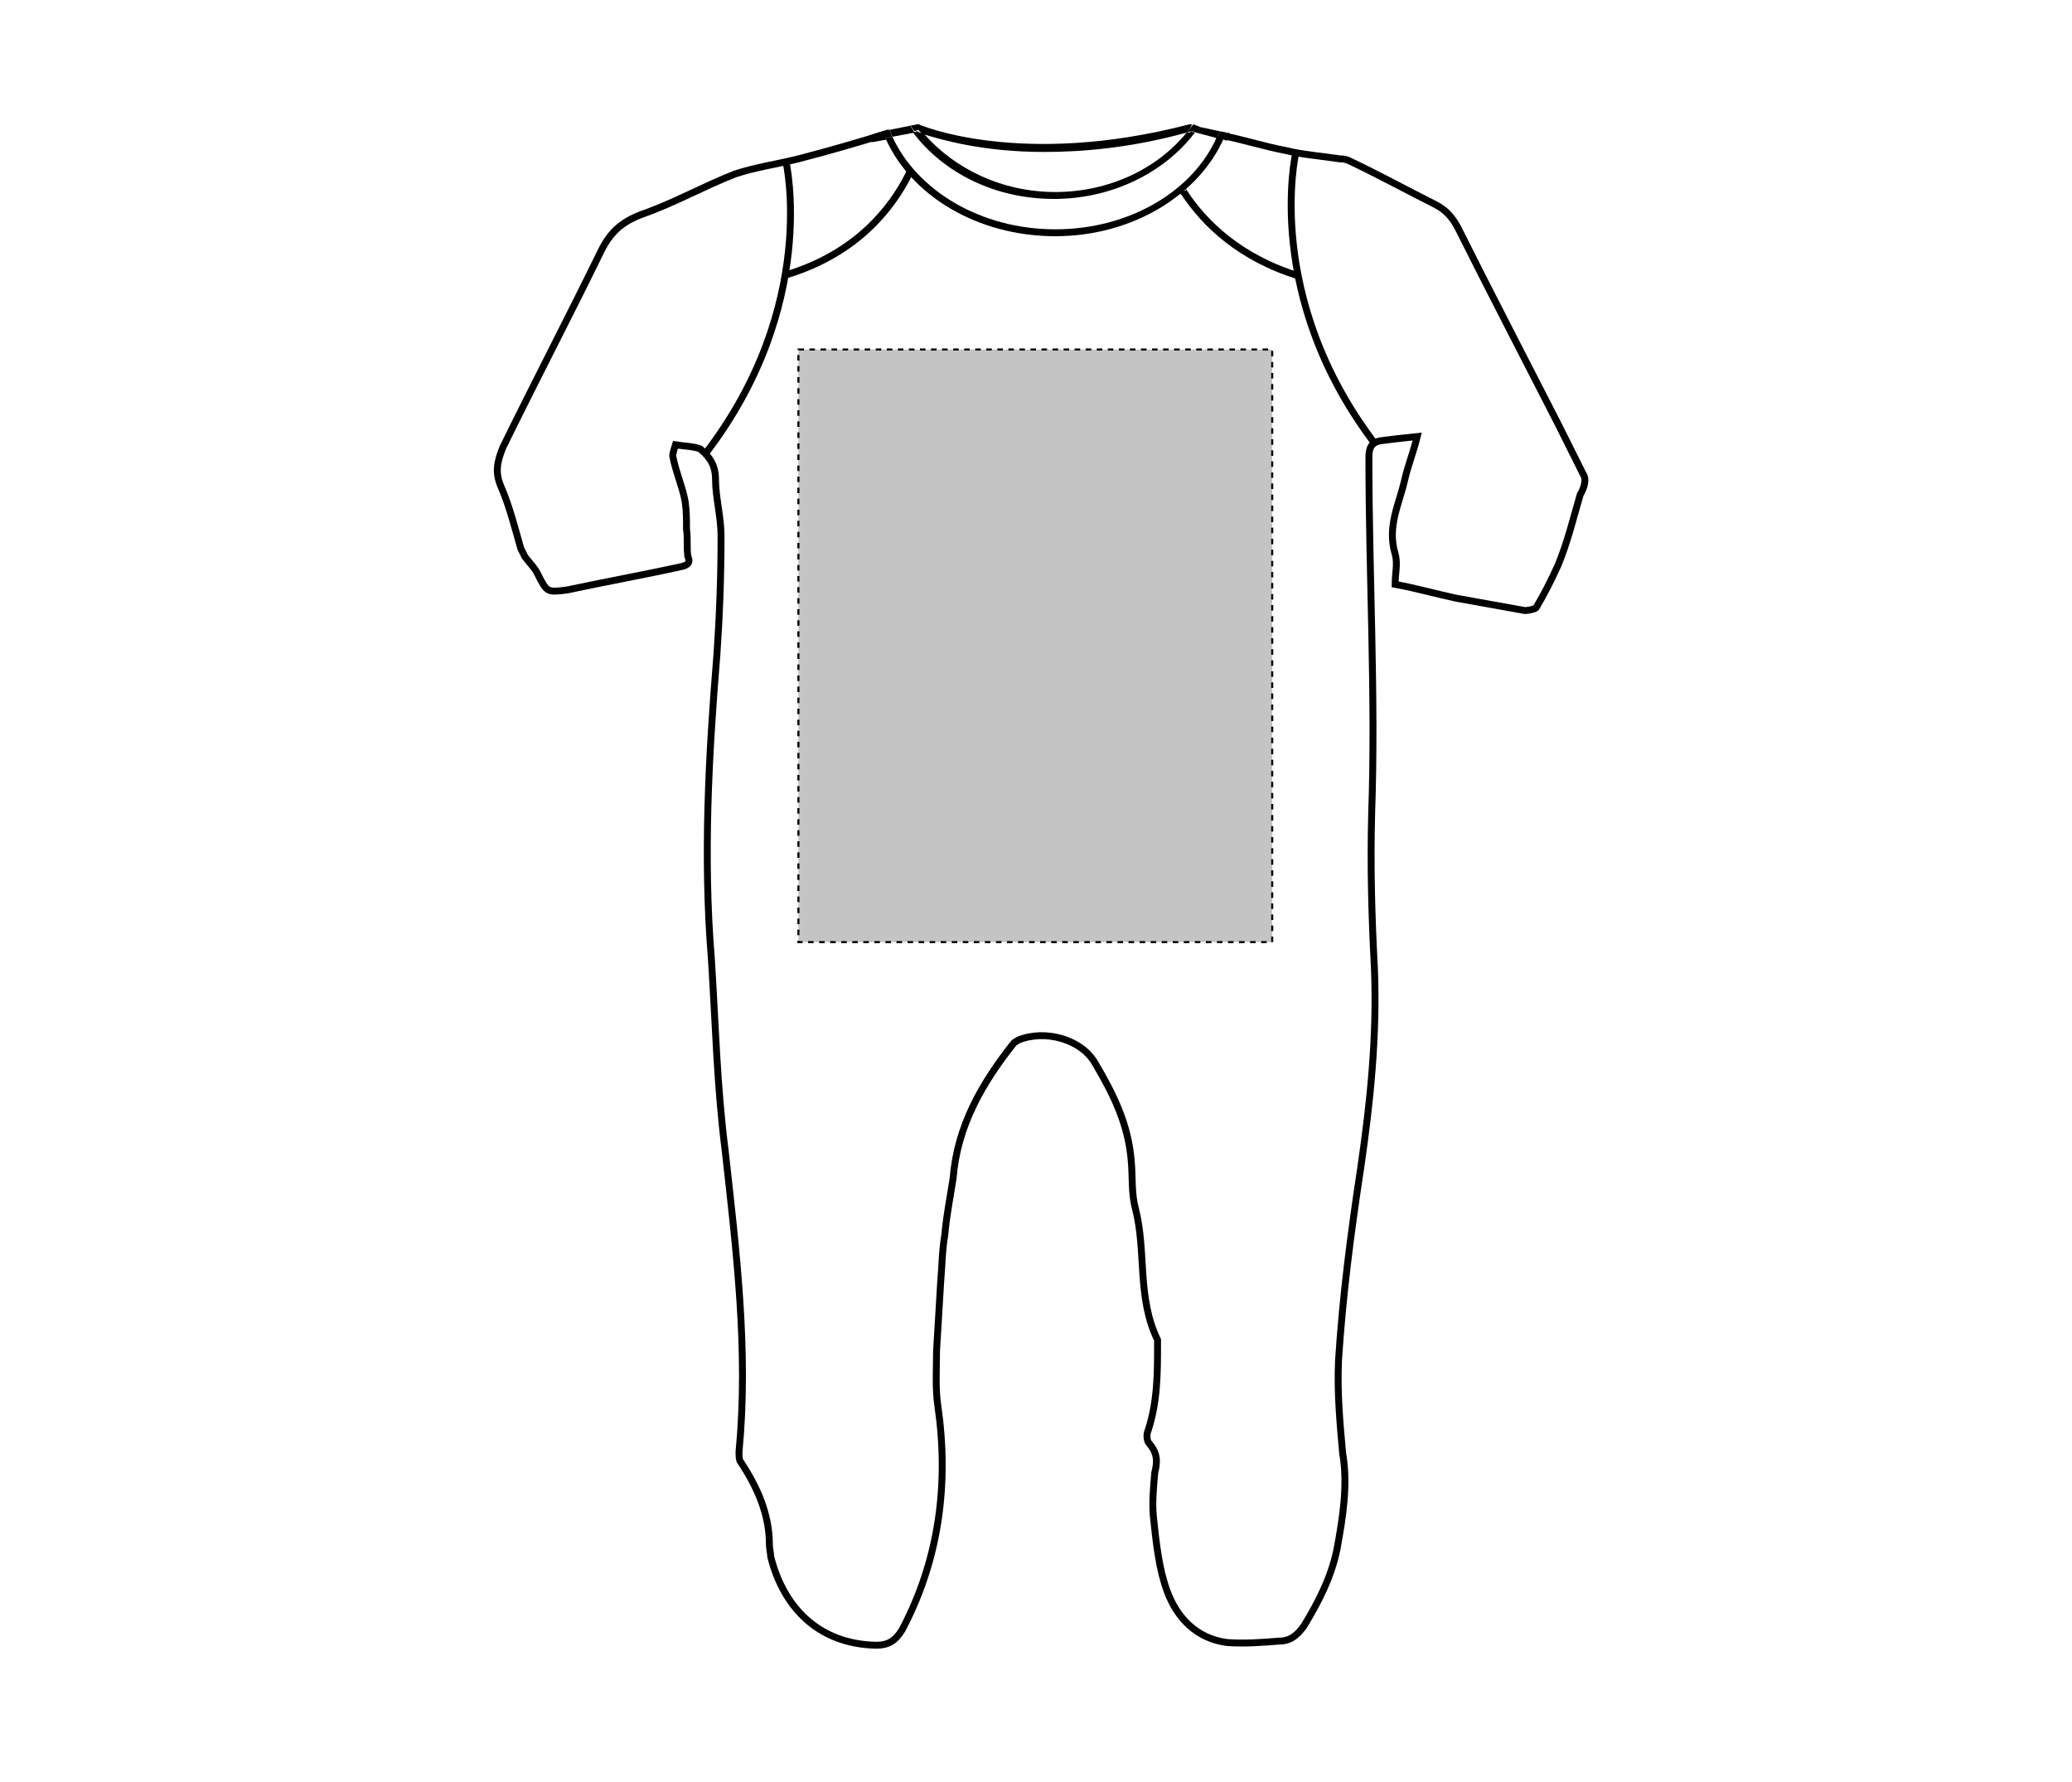 <svg xmlns="http://www.w3.org/2000/svg" xmlns:xlink="http://www.w3.org/1999/xlink" id="Layer_1" x="0px" y="0px" viewBox="0 0 150 129" style="enable-background:new 0 0 150 129;" xml:space="preserve"><style type="text/css">	.st0{fill:none;stroke:#000000;stroke-width:0.5;stroke-miterlimit:10;}	.st1{fill:#C4C4C4;stroke:#000000;stroke-width:0.15;stroke-dasharray:0.4,0.4;}</style><g>	<path class="st0" d="M64.4,9.6c-2.2,0.7-4.3,1.3-6.6,1.9c-1.6,0.4-3.1,0.6-4.6,1.1c-2.3,0.9-4.4,2.1-6.7,2.9   c-1.6,0.6-2.4,1.4-3.1,2.9c-2.3,4.7-4.7,9.3-7,14c-0.4,1-0.6,1.8-0.1,2.9c0.6,1.4,1,3,1.4,4.4c0.1,0.2,0.2,0.4,0.3,0.6   c0.3,0.4,0.7,0.8,0.9,1.2c0.7,1.4,0.7,1.4,2.2,1.2c2.8-0.6,5.6-1.1,8.3-1.7c0.4-0.1,0.6-0.3,0.4-0.7c-0.1-0.7,0-1.3-0.1-2   c0-0.7,0-1.3-0.1-2c-0.2-1.1-0.7-2.2-0.9-3.3c0-0.2,0.2-0.8,0.2-0.8c0.6,0.1,1.3,0.1,1.8,0.3c0.7,0.6,1.1,1.2,1.1,2.2   c0,1.3,0.4,2.7,0.4,4.1c0,2.9-0.1,5.7-0.3,8.6c-0.6,7.3-1,14.7-0.4,22c0.3,4.7,0.4,9.2,1,13.9c0.8,7.2,1.7,14.5,1,21.8   c0,0.2,0,0.6,0.1,0.7c1.2,1.8,2.1,3.8,2.1,6c0,0.3,0.1,0.7,0.1,0.9c0.9,3.6,3.4,6.3,7.6,6.4c0.9,0,1.4-0.3,1.9-1.1   c2.7-5.1,3.4-10.6,2.6-16.2c-0.2-1.3-0.1-2.7-0.1-4c0.1-1.7,0.2-3.3,0.3-5c0.1-1.1,0.1-2.3,0.3-3.4c0.1-1.3,0.4-2.8,0.6-4.1   c0.3-3.8,2.1-6.9,4.4-9.8c0.1-0.1,0.2-0.1,0.3-0.2c1.9-0.8,4.6-0.1,5.6,1.7c1.3,2.2,2.4,4.4,2.6,7.1c0.1,1.1,0,2.3,0.3,3.4   c0.8,3.1,0.1,6.4,1.6,9.5c0,0.1,0,0.2,0,0.3c0,2.1,0,4.2-0.7,6.3c-0.1,0.2-0.1,0.7,0.1,0.9c0.6,0.7,0.6,1.3,0.4,2.1   c-0.1,1.1-0.2,2.2-0.1,3.2c0.2,1.9,0.4,3.8,1,5.4c0.7,1.9,2.1,3.4,4.3,3.7c1.2,0.1,2.6,0,3.8-0.1c0.8,0,1.3-0.4,1.8-1.1   c1.1-1.8,2-3.6,2.4-5.6c0.4-2.2,0.8-4.6,0.4-6.9c-0.2-2.2-0.4-4.4-0.3-6.7c0.3-4.7,0.9-9.3,1.6-13.9c0.7-4.8,1.2-9.6,1-14.5   c-0.2-3.8-0.3-7.4-0.2-11.2c0.3-8.6-0.2-17.2-0.2-25.8c0-0.7,0.2-1.1,0.9-1.2c0.8-0.1,1.6-0.2,2.6-0.3c-0.3,1.2-0.7,2.2-0.9,3.1   c-0.4,1.8-1.3,3.4-0.7,5.4c0.2,0.7,0,1.4,0,2.2c1.6,0.3,3,0.7,4.4,1c1.7,0.3,3.3,0.6,5,0.9c0.2,0,0.7-0.1,0.8-0.2   c0.6-1,1.1-2,1.6-3.1c0.7-1.7,1.1-3.4,1.6-5.1c0.3-0.5,0.4-1,0.3-1.3c-0.6-1.2-1.2-2.4-1.9-3.8c-2.4-4.7-4.9-9.5-7.2-14.1   c-0.4-0.8-0.9-1.4-1.7-1.8c-2-1-4-2.1-6.1-3.1c-0.2-0.1-0.4-0.2-0.8-0.2c-1.3-0.2-2.7-0.3-3.9-0.6c-1.6-0.3-3.1-0.8-4.7-1.1"></path>	<path class="st0" d="M56.9,19.9c5-1.5,7.6-4.7,8.9-7.3c0,0,0-0.1,0.1-0.1l0,0"></path>	<path class="st0" d="M56.9,11.7c0,0,2.4,10.4-5.8,21.1"></path>	<path class="st0" d="M85.6,13.8c0,0,0,0.1,0.1,0.1l0,0c1.5,2.3,4.1,4.8,8.4,6.1"></path>	<path class="st0" d="M93.8,11.1c0,0-2.4,10.4,5.8,21.1"></path>	<g>		<path d="M86.6,9.6l1.5,0.4c0.1-0.2,0.1-0.3,0.2-0.5l-1.4-0.3C86.8,9.3,86.7,9.4,86.6,9.6z"></path>		<path d="M65.9,9.1l-1.5,0.3c0.1,0.2,0.1,0.3,0.2,0.5l1.6-0.3C66.1,9.4,66,9.3,65.9,9.1z"></path>		<path d="M63,9.8l0.1,0.5l1.1-0.2C64,9.9,64,9.7,63.9,9.5L63,9.8z"></path>		<path d="M75.6,11c2.8,0,6.3-0.3,10.3-1.4c0.2-0.2,0.3-0.4,0.4-0.6h-0.1h-0.1c-12.3,3.2-19.6,0-19.6,0h-0.1h-0.1    c0.2,0.2,0.3,0.5,0.5,0.7C68.1,10.1,71.1,11,75.6,11z"></path>		<path d="M88.6,10.1l0.2,0.1L89,9.6h-0.1C88.8,9.7,88.7,9.9,88.6,10.1z"></path>		<path d="M76.4,16.6c-5.4,0-10-2.8-11.8-6.7L64.1,10c1.8,4.1,6.6,7.1,12.3,7.1c5.6,0,10.4-3,12.2-7.1l-0.5-0.1    C86.4,13.8,81.8,16.6,76.4,16.6z"></path>		<path d="M88.3,9.5c-0.1,0.2-0.1,0.3-0.2,0.5l0.5,0.1c0.1-0.2,0.1-0.3,0.2-0.5L88.3,9.5z"></path>		<path d="M64.4,9.4l-0.5,0.1C64,9.7,64,9.9,64.1,10l0.5-0.1C64.5,9.8,64.5,9.6,64.4,9.4z"></path>		<path d="M85.9,9.6c-2.1,2.6-5.6,4.3-9.5,4.3s-7.3-1.7-9.5-4.2c-0.2-0.1-0.4-0.1-0.5-0.2l-0.3,0.1c2.2,2.9,5.9,4.8,10.2,4.8    c4.2,0,8-1.9,10.2-4.8l-0.3-0.1C86.2,9.6,86.1,9.6,85.9,9.6z"></path>		<path d="M85.9,9.6c0.1,0,0.2-0.1,0.4-0.1l0.3,0.1c0.1-0.1,0.2-0.3,0.3-0.4L86.4,9C86.2,9.2,86.1,9.4,85.9,9.6z"></path>		<path d="M66.9,9.7c-0.2-0.2-0.4-0.4-0.5-0.7l-0.5,0.1c0.1,0.1,0.2,0.3,0.3,0.4l0.3-0.1C66.6,9.6,66.7,9.6,66.9,9.7z"></path>	</g></g><rect id="t-shirt-ls-front-garmentscreenbounds" x="57.8" y="25.3" class="st1" width="34.3" height="42.9"></rect></svg>